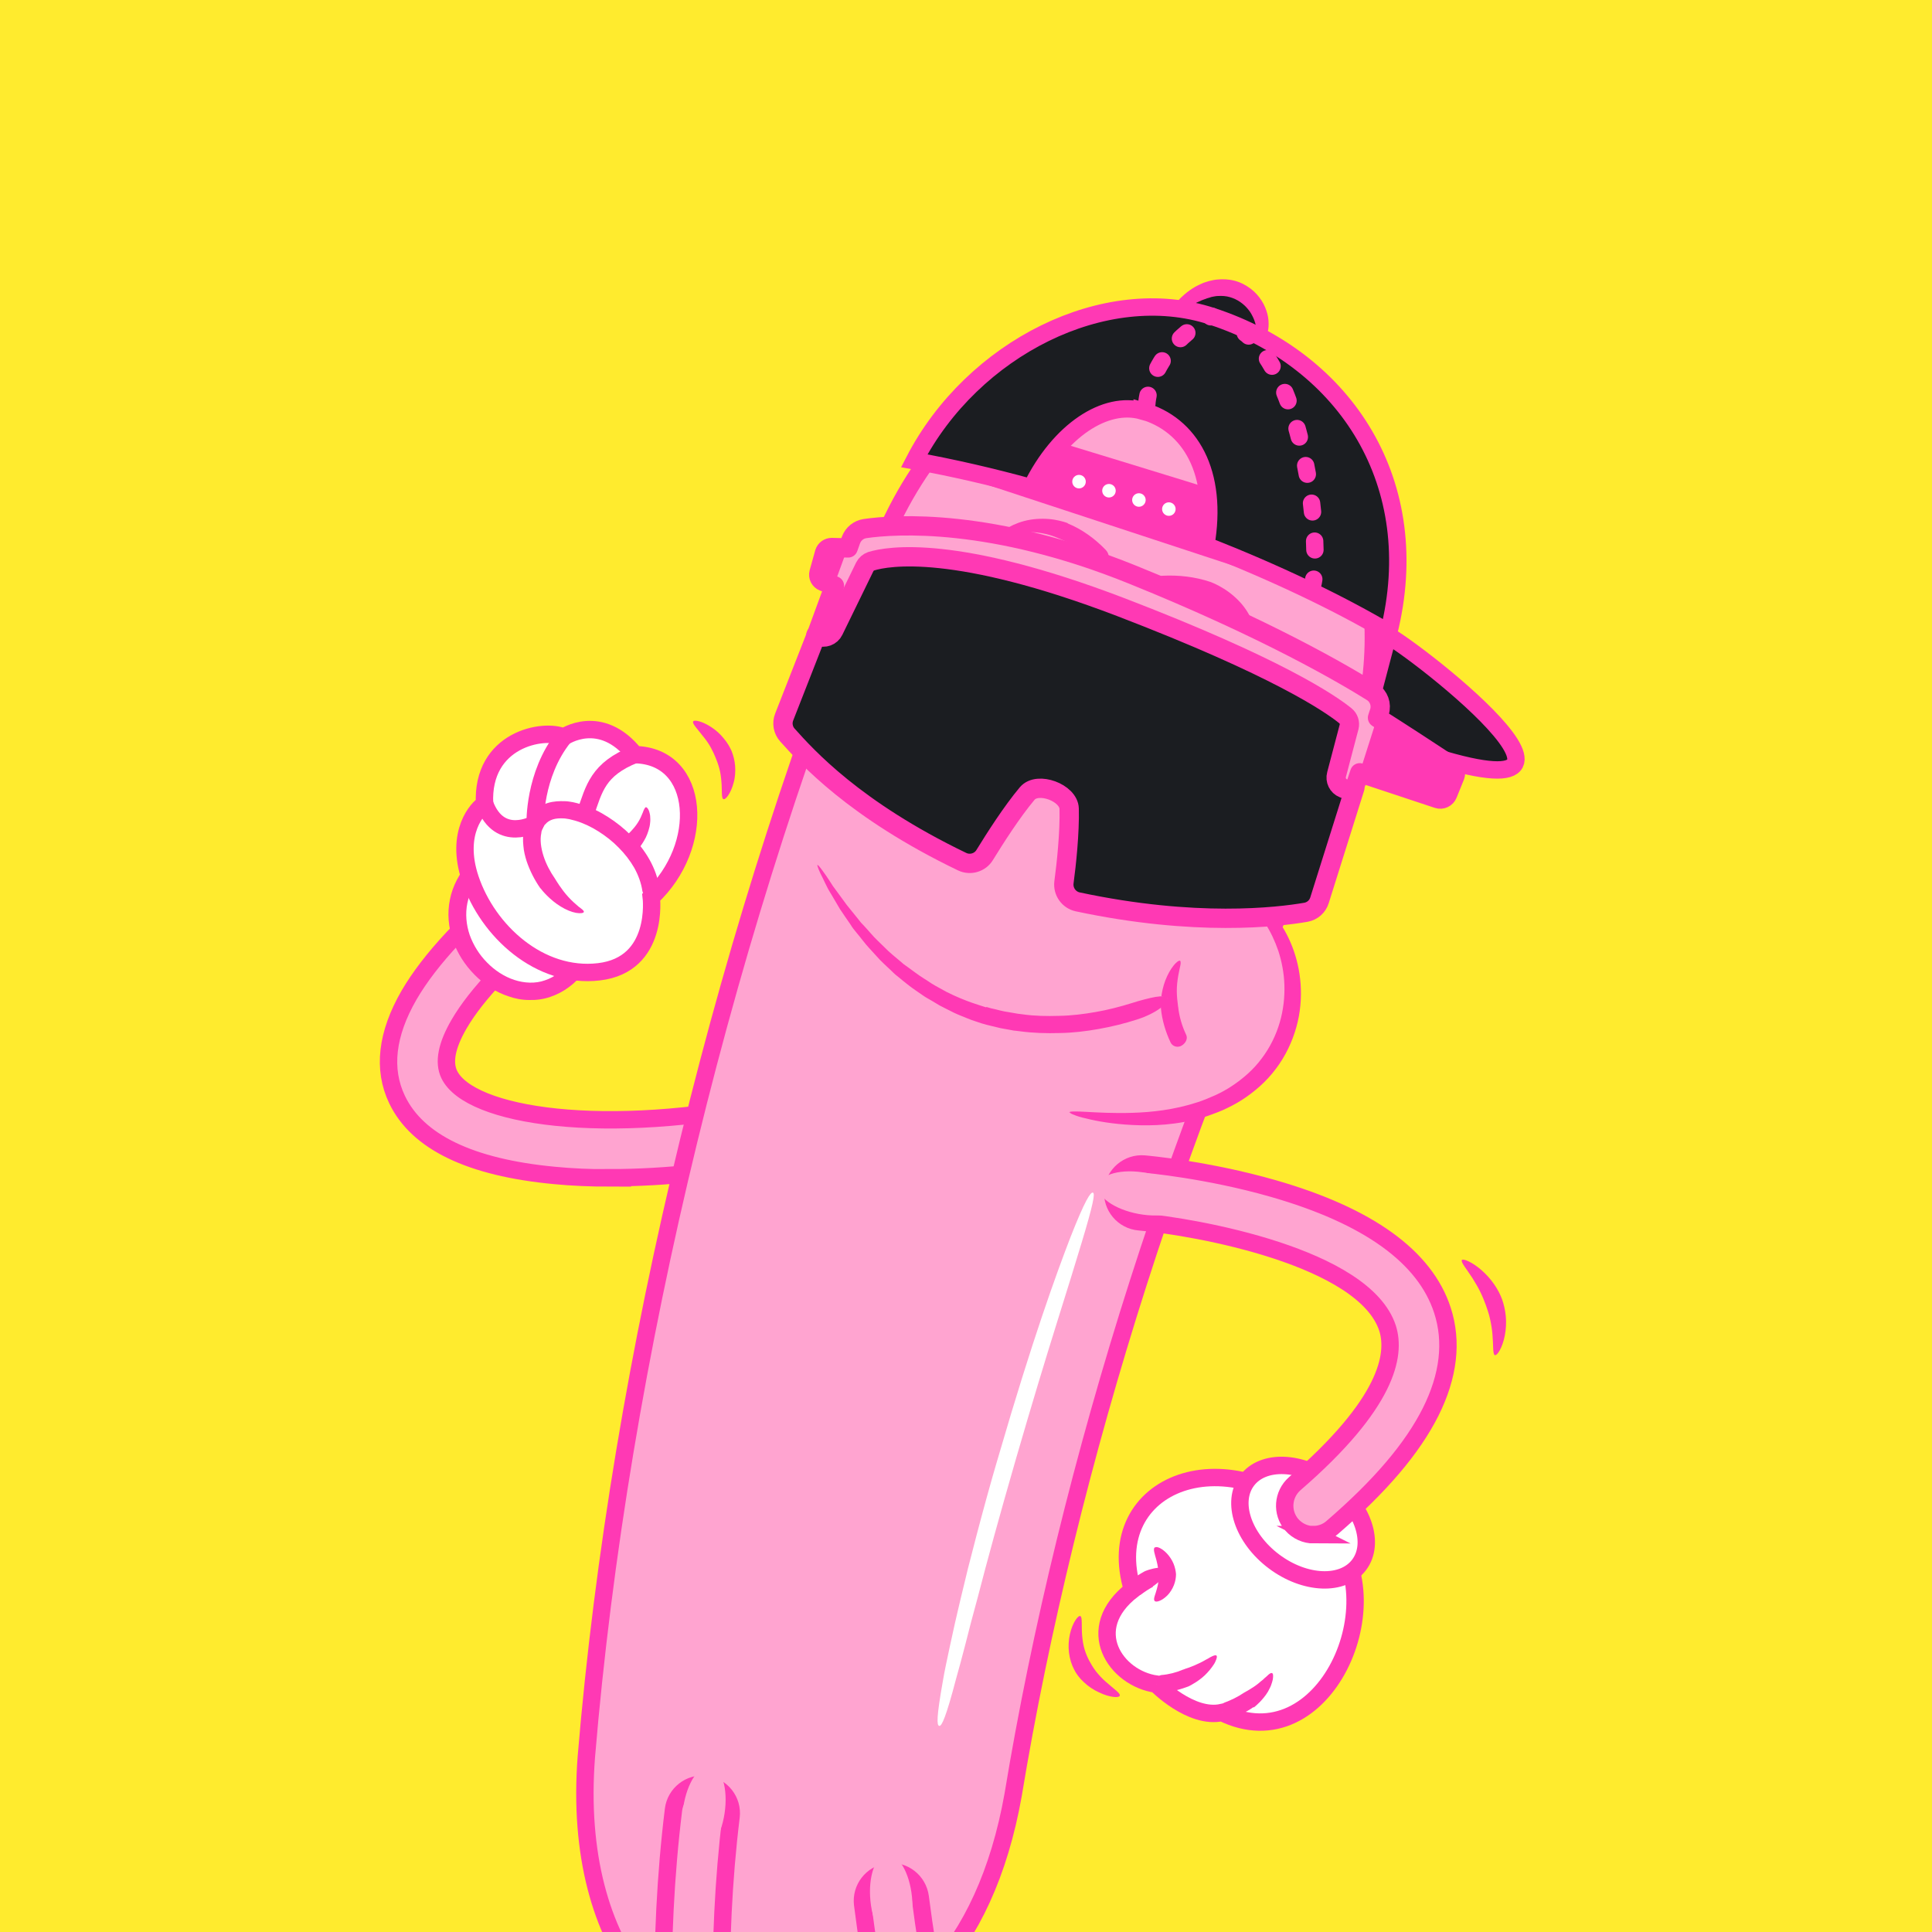 <svg viewBox="0 0 1000 1000" version="1.1" xmlns:xlink="http://www.w3.org/1999/xlink" xmlns="http://www.w3.org/2000/svg" id="Layer_1">
  
  <defs>
    <style>
      .st0, .st1, .st2, .st3, .st4 {
        fill: none;
      }

      .st5 {
        fill: #ffeb2e;
      }

      .st6, .st7, .st8, .st9, .st10, .st1, .st2, .st3, .st4 {
        stroke-linecap: round;
      }

      .st6, .st7, .st8, .st9, .st10, .st2, .st3, .st4 {
        stroke: #ff39b4;
        stroke-width: 9px;
      }

      .st6, .st11, .st9 {
        fill: #1b1d21;
      }

      .st6, .st1 {
        stroke-linejoin: round;
      }

      .st7, .st8, .st9, .st10, .st2, .st3, .st4 {
        stroke-miterlimit: 10;
      }

      .st7, .st12 {
        fill: #fff;
      }

      .st13 {
        fill: #231f20;
      }

      .st8, .st14 {
        fill: #ffa4d0;
      }

      .st10 {
        fill: #ff39b4;
      }

      .st1 {
        stroke: #ff39b4;
        stroke-width: 10px;
      }

      .st15 {
        opacity: 0;
      }

      .st16 {
        clip-path: url(#clippath);
      }

      .st3 {
        stroke-dasharray: 4.5 15.2;
      }

      .st17 {
        fill: #ff39b4;
      }

      .st4 {
        stroke-dasharray: 4.4 15;
      }
    </style>
    <clipPath id="clippath">
      <path d="M710.9,377.4c2.4-7.7-.5-16.1-7.3-20.5-41.9-27.5-82.3-44.8-117.8-55.5h0c-34.8-13.3-77.6-24.5-128-28.4-7.9-.6-15.3,4-18.2,11.4l-33.8,86.5c-1.3,3.2-.6,6.9,1.7,9.4,9.9,11,34.5,38.6,90.4,65.5,4.2,2,9.3.5,11.7-3.5,5.1-8.3,14-22.3,22-31.8,5.4-6.4,21.5-.4,21.7,7.9.3,12.2-1.4,28.5-2.7,38.1-.6,4.7,2.5,9.1,7.1,10.1,61,13,103.5,7.9,118.1,5.4,3.4-.6,6.1-3,7.1-6.3l27.8-88.4Z" class="st0"></path>
    </clipPath>
  </defs>
  <rect height="1000" width="1000" class="st5"></rect>
  <g>
    <ellipse ry="28.5" rx="89.1" cy="1402.3" cx="605.9" class="st13"></ellipse>
    <path d="M443.3,1296.9c0,23.5-59.4,42.6-132.8,42.6-73.3,0-132.8-19.1-132.8-42.6,0-23.5,59.4-42.6,132.8-42.6,73.3,0,132.8,19.1,132.8,42.6Z" class="st13"></path>
    <g>
      <path d="M315.9,609.7c-10.1,0-19.8-.4-29-1.3-43.5-4.1-70.9-17.3-81.4-39.3-7.5-15.7-5.4-33.9,6.2-54,10.8-18.6,30.5-39.7,58.6-62.5,6.4-5.2,15.9-4.2,21.1,2.2,5.2,6.4,4.2,15.9-2.2,21.1-25.2,20.5-42.6,38.7-51.6,54.2-6.4,11-8.1,19.7-5.1,26,10.4,21.8,80.8,32.6,169.1,14,8.1-1.7,16.1,3.5,17.8,11.6,1.7,8.1-3.5,16.1-11.6,17.8-31.6,6.7-63.3,10.1-92,10.1Z" class="st14"></path>
      <path d="M315.9,609.7c-10.1,0-19.8-.4-29-1.3-43.5-4.1-70.9-17.3-81.4-39.3-7.5-15.7-5.4-33.9,6.2-54,10.8-18.6,30.5-39.7,58.6-62.5,6.4-5.2,15.9-4.2,21.1,2.2,5.2,6.4,4.2,15.9-2.2,21.1-25.2,20.5-42.6,38.7-51.6,54.2-6.4,11-8.1,19.7-5.1,26,10.4,21.8,80.8,32.6,169.1,14,8.1-1.7,16.1,3.5,17.8,11.6,1.7,8.1-3.5,16.1-11.6,17.8-31.6,6.7-63.3,10.1-92,10.1Z" class="st2"></path>
    </g>
    <g>
      <path d="M358.8,373.4c.6-1,4.9,0,9.4,3,2.3,1.5,4.6,3.5,6.4,5.8,1.9,2.2,3.3,4.7,4.1,6.6.8,2,1.6,4.8,1.8,7.7.2,2.9,0,6-.8,8.7-1.4,5.4-4.2,9-5.3,8.4-1.1-.5-.6-4.5-1-9.1-.2-2.3-.5-4.7-1.1-6.8-.6-2.2-1.3-4.1-1.9-5.5-.6-1.5-1.4-3.3-2.5-5.3-1.1-2-2.5-4-4-5.8-2.8-3.7-5.8-6.6-5.1-7.7Z" class="st17"></path>
      <g>
        <path d="M309.3,480.1c-26.3,81-118.2-7.7-44.6-44" class="st12"></path>
        <g>
          <path d="M309.3,480.1c-26.3,81-118.2-7.7-44.6-44" class="st0"></path>
          <path d="M263.2,442c-2.6,1.5-5.1,3.1-7.4,4.9-2.3,1.8-4.4,3.8-6.3,5.9-3.8,4.3-6.5,9.3-7.6,14.7-1.1,5.4-.6,11.1,1.2,16.4,1.9,5.3,5,10.3,9,14.3,4,4.1,8.9,7.3,14.1,9,5.2,1.7,10.9,2,15.9.2,5.1-1.7,9.5-5.2,13.1-9.6,3.6-4.5,6.3-9.8,8.4-15.4.7-2,3.2-3.1,5.6-2.4h0c2.4.7,3.7,3.2,2.8,5.6-2.4,6.2-5.5,12.4-9.9,17.9-2.2,2.7-4.7,5.3-7.6,7.4-2.9,2.2-6.2,3.9-9.7,5.1-3.5,1.2-7.2,1.7-10.9,1.6-3.7,0-7.3-.7-10.7-1.9-6.8-2.2-12.8-6.3-17.7-11.3-4.9-5-8.8-11-11.1-17.7-2.3-6.7-3-14.1-1.5-21.2,1.4-7.1,5-13.6,9.6-18.8,2.3-2.6,4.9-5,7.6-7.1,2.7-2.1,5.6-3.9,8.5-5.6,2.2-1.2,4.8-.3,5.9,2h0c1.1,2.2.4,4.9-1.5,5.9Z" class="st17"></path>
        </g>
      </g>
      <path d="M328.6,390.6c34.2.7,36.7,47.4,8.5,73.8,0,0,4.3,34.9-27.1,38.6-30.7,3.6-57.6-21.2-66.6-48.1-8.1-24.2,4.1-36.8,7.4-38.7h0c-1.7-33.7,30.7-39.4,41-34.7,0,0,19-13.2,36.8,9.1Z" class="st7"></path>
      <path d="M279.7,459.8c-3-4.3-5.4-9-7.1-14-.8-2.5-1.5-5.2-1.7-8-.3-2.8-.3-5.7.4-8.6.2-.7.3-1.5.6-2.2.2-.7.5-1.5.9-2.2.3-.7.8-1.4,1.2-2.1.2-.3.4-.7.7-1l.8-.9c2.1-2.5,5.1-4.3,8.1-5.2,3-.9,6-1,8.8-.9,1.4,0,2.8.3,4.1.5,1.3.3,2.7.6,3.9,1,5.1,1.5,9.8,3.8,14.2,6.6,4.4,2.8,8.4,6,12,9.6,3.6,3.7,6.9,7.8,9.5,12.4,2.6,4.6,4.5,9.7,5.3,15.1.2,1.2-.3,2.3-1,3.1-.8.8-1.9,1.3-3.1,1.3s-2.4-.4-3.3-.9c-.9-.6-1.3-1.3-1.5-2.2-.6-4.1-2.1-8.2-4.2-12-2.2-3.8-4.9-7.3-8.1-10.5-3.1-3.2-6.7-6-10.5-8.4-3.8-2.4-7.8-4.3-11.9-5.5-1-.3-2.1-.5-3.1-.8-1-.1-2-.4-3-.4-2-.1-3.9,0-5.5.5-1.6.5-2.9,1.3-3.9,2.5l-.4.4c-.1.2-.2.3-.3.5-.2.4-.5.6-.6,1.1-.2.4-.4.8-.5,1.2-.2.4-.3.8-.3,1.3-.8,3.6-.2,7.8,1.1,11.9,1.3,4.1,3.4,8.1,5.9,11.7.5.8,3.3,5.6,7,9.6,1.8,2,3.8,3.7,5.3,5,1.6,1.2,2.8,2,2.7,2.7-.1.6-1.7.9-4,.5-2.3-.4-5.3-1.6-8-3.3-5.5-3.3-9.8-8.5-10.4-9.4Z" class="st17"></path>
      <path d="M303,421.2c4.5-13.1,6.5-23.1,25.6-30.7" class="st2"></path>
      <path d="M291.8,381.5c-15.6,19.5-14.8,44.8-14.8,44.8" class="st2"></path>
      <path d="M250.9,416.2c7.8,20.7,26.2,10.1,26.2,10.1" class="st7"></path>
      <path d="M331.3,438.1c-.1.2-.3.3-.4.5-.8.9-2.9.1-4.6-1.8-1.6-1.9-2.6-3.7-2-4.3.1-.1.2-.2.3-.3.3-.3,3.4-3,5.6-6.5,1.1-1.7,1.9-3.6,2.5-5.1.3-.8.5-1.4.8-1.9.3-.5.5-.8.8-.9.3,0,.6.2,1,.7.3.5.7,1.2.9,2.2.3,1,.4,2.1.4,3.3,0,.6,0,1.3-.1,1.9,0,.7-.2,1.3-.3,2-.6,2.6-1.6,5.2-2.7,7-1,1.8-2,3-2.1,3.3Z" class="st17"></path>
    </g>
    <g>
      <path d="M390.4,1205.2c-5.1-23.5-10.3-21.5-23.3-20.5-15.2,1.2-4.5,4.2-10.8,14.7l-33.8,13.3c-52.2-12.4-97.5,21.3-97.5,44.6,0,36.8,41.8,42,77.9,42,88.9,0,103.8-6,87.6-94.2Z" class="st8"></path>
      <g>
        <path d="M322.4,1212.7c19.2,3.2,31.1,24.8,31.1,24.8" class="st14"></path>
        <path d="M324.6,1217.8c-.8-.2-1.4-.8-1.8-1.8-.4-.9-.6-2.1-.4-3.3.2-1.2.8-2.2,1.6-2.9.8-.6,1.9-.9,3-.7.3,0,1.1.4,2.3.9.6.3,1.3.5,2.1,1,.7.4,1.5.9,2.4,1.4,3.4,2.1,7.2,5.4,10.4,9,6.4,7.3,9.9,15.7,9.3,16h0c-.3.2-1.8-1.5-4.1-3.9-2.3-2.4-5.5-5.5-9-8.1-3.5-2.7-7.3-4.7-10.3-5.9-.8-.3-1.5-.5-2.1-.8-.6-.3-1.2-.3-1.7-.5-1-.3-1.6-.4-1.8-.5Z" class="st17"></path>
      </g>
    </g>
    <path d="M649.6,198.7s0,0,0,0c-31.7-23.5-70.1-28.1-105.7-13.2-35.5,14.6-68.2,48.6-87.6,95.8-79.7,193.5-135.6,421.6-152.8,627.9-7.9,102.1,47.5,156.6,104.8,149.9,0,0,0,0,0,0,57.6-6.6,101.7-49,116.1-130.1,28-169.9,89.2-364.7,166.4-516,18.7-36.8,24.1-77,17.1-115.7-7.1-38.4-26.6-75.1-58.4-98.7Z" class="st8"></path>
    <g>
      <path d="M631.9,456.8c60.6,21.2,55.7,144-78.5,118.9" class="st14"></path>
      <path d="M553.4,575.8c0-.3.9-.5,2.4-.5,1.5,0,3.7,0,6.5.2,5.6.3,13.8.8,23.7.5,9.9-.3,21.7-1.5,33.9-5.5.8-.3,1.5-.5,2.3-.8.8-.3,1.5-.6,2.3-.9,1.5-.6,3-1.3,4.5-1.9,3-1.4,6-3,8.8-4.9,5.7-3.8,11-8.4,15.3-14.2,4.3-5.7,7.4-12.1,9.3-18.6,1.9-6.5,2.6-13.1,2.4-19.4-.2-6.3-1.4-12.2-3.1-17.5-1.8-5.3-4.1-10.1-6.7-14.1-5.2-8.1-11.5-13.1-15.9-16.2-4.6-3.1-7.4-4.5-7.2-5.1.2-.5,3.4-.2,8.9,2.1,2.7,1.2,5.9,2.9,9.2,5.5,3.4,2.5,6.9,5.9,10.2,10.1,3.3,4.2,6.3,9.3,8.6,15.2,2.3,5.9,3.9,12.5,4.4,19.6.5,7.1-.1,14.7-2.2,22.2-2.1,7.5-5.6,15-10.6,21.6-5,6.7-11.2,12-17.7,16.2-3.3,2.1-6.7,3.8-10,5.3-1.7.7-3.4,1.4-5.1,2-.8.3-1.7.6-2.5.9-.8.3-1.7.5-2.5.8-13.5,4-26.1,4.4-36.4,3.9-10.3-.5-18.6-2-24.1-3.4-2.8-.6-4.9-1.3-6.3-1.9-1.4-.5-2.1-1-2.1-1.3Z" class="st17"></path>
    </g>
    <g>
      <path d="M588.6,191c16.1-41.1,100.3-34.6,79.7,56.9" class="st14"></path>
      <path d="M668.2,247.8c-.6-.1-.8-2.4-.6-6.2,0-1,.2-2,.2-3.2,0-1.2,0-2.4.1-3.8,0-.7,0-1.4.1-2.1,0-.4,0-.7,0-1.1,0-.4,0-.8,0-1.1,0-1.5,0-3.1,0-4.8-.2-6.7-.7-14.7-3.2-23-.1-.5-.3-1-.4-1.6-.2-.5-.4-1-.6-1.5-.4-1-.8-2.1-1.2-3.1-.5-1-1-2-1.5-3-.3-.5-.5-1-.8-1.5-.3-.5-.6-1-.9-1.4-2.3-3.9-5.3-7.6-9-10.5-3.7-3-7.8-5.2-12.1-6.6-4.3-1.4-8.6-2.1-12.8-2.2-4.2-.1-8.2.6-11.8,1.5-.5.1-.9.3-1.3.4l-.7.2-.6.2c-.8.3-1.7.6-2.5.9-.8.3-1.6.7-2.3,1.1-.4.2-.8.4-1.1.5-.4.2-.7.4-1,.6-5.6,3.2-9.3,7.1-11.6,10-1.3,1.4-2,2.6-2.7,3.4-.7.8-1.2,1.2-1.5,1.1s-.3-.7-.2-1.8c.2-1.1.5-2.7,1.4-4.5,1.6-3.8,5-9,11.1-13.5.4-.3.7-.6,1.1-.9.4-.3.8-.5,1.2-.8.8-.5,1.7-1.1,2.6-1.6.9-.5,1.9-.9,2.8-1.4l.7-.3.8-.3c.5-.2,1-.4,1.5-.6,4.2-1.5,8.9-2.6,13.9-2.7,5-.2,10.4.4,15.6,2.1,5.3,1.6,10.5,4.3,15,8,4.6,3.7,8.2,8.3,10.9,13,.3.6.7,1.2,1,1.8.4.6.6,1.2.9,1.8.5,1.2,1.1,2.4,1.6,3.6.4,1.2.8,2.4,1.2,3.6.2.6.4,1.2.6,1.8.1.6.3,1.2.4,1.8,2.3,9.6,2.2,18.3,1.6,25.5-.2,1.8-.5,3.5-.7,5.1,0,.4-.1.8-.2,1.2,0,.4-.2.8-.2,1.1-.2.7-.3,1.5-.5,2.1-.3,1.4-.6,2.7-.9,3.8-.3,1.2-.7,2.2-1,3.2-1.3,3.8-2.3,5.8-2.9,5.6Z" class="st17"></path>
    </g>
    <g>
      <g>
        <path d="M611.8,541.1s-14.3-22.3-.9-44" class="st14"></path>
        <path d="M609.8,521c.5,5,2,10.1,4.2,14.7.8,1.8-.1,4-2.2,5.4-2.1,1.4-4.9.6-5.9-1.5-2.6-5.5-4.4-11.5-5-17.6,0-.6-.1-2.7.1-5.4.3-2.7,1-6.1,2.2-9.2,1.2-3.1,2.8-5.9,4.3-7.7.7-.9,1.5-1.6,2-2,.6-.4,1-.6,1.3-.4s.3.6.3,1.3c0,.7-.3,1.6-.5,2.7-.5,2.1-1,4.9-1.3,7.7-.3,2.8-.2,5.6,0,7.9.2,2.2.5,3.9.5,4.4Z" class="st17"></path>
      </g>
      <g>
        <path d="M604.3,516.8s-111.4,59.6-181-69.1" class="st14"></path>
        <path d="M510.6,521.2c1.5.5,3,.9,4.6,1.2,1.5.4,3.1.8,4.6,1.1l4.7.8c.8.1,1.6.3,2.3.4l2.4.3c6.3.9,12.7,1,19,.8,6.4-.1,12.7-.9,19-2,6.3-1.1,12.5-2.7,18.6-4.6,4.7-1.5,9-2.6,12.3-3.2,3.3-.5,5.6-.5,6.1.6.6,1.1-.8,3.1-3.6,5.2-2.8,2.1-7.1,4.3-12.1,5.9-6.5,2.1-13.1,3.7-19.8,4.9-6.7,1.2-13.5,2-20.3,2.1-6.8.2-13.6,0-20.4-.9l-2.5-.3c-.8,0-1.7-.3-2.5-.4l-5-.9c-1.7-.4-3.3-.8-5-1.2-1.7-.4-3.3-.8-4.9-1.3-.6-.2-1.6-.5-3-1-1.3-.4-3-1-4.9-1.8-1.9-.8-4.1-1.6-6.4-2.7-2.3-1.2-4.9-2.4-7.5-3.8-1.3-.8-2.6-1.6-4-2.4-.7-.4-1.4-.8-2.1-1.2-.7-.4-1.4-.8-2.1-1.3-1.4-1-2.8-1.9-4.2-2.9-1.4-1-2.9-2-4.2-3.1-1.4-1.1-2.8-2.2-4.2-3.4-.7-.6-1.4-1.1-2.1-1.7-.7-.6-1.3-1.2-2-1.9-2.6-2.5-5.4-4.9-7.8-7.7-2.4-2.7-5-5.3-7.1-8.1-1.1-1.4-2.2-2.8-3.3-4.1-.5-.7-1.1-1.3-1.6-2-.5-.7-1-1.4-1.4-2.1-1.9-2.7-3.7-5.4-5.4-7.9-1.5-2.6-3-5.1-4.3-7.3-.7-1.1-1.3-2.2-1.9-3.2-.6-1.1-1-2.1-1.5-3-.9-1.9-1.7-3.6-2.4-4.9-1.3-2.8-1.8-4.4-1.6-4.5h0c.3-.1,1.4,1.2,3.1,3.6.9,1.2,1.9,2.7,3.1,4.5.6.9,1.2,1.8,1.8,2.8.7.9,1.4,1.9,2.2,3,1.5,2.1,3.2,4.3,4.9,6.7,1.9,2.3,3.8,4.7,5.9,7.3.5.6,1,1.3,1.5,1.9.6.6,1.1,1.2,1.7,1.8,1.1,1.2,2.3,2.5,3.4,3.8,2.2,2.6,4.8,4.9,7.3,7.4,2.4,2.5,5.2,4.7,7.8,6.9.7.6,1.3,1.1,2,1.7.7.5,1.4,1,2.1,1.5,1.4,1,2.7,2,4.1,3,1.3,1,2.7,1.9,4.1,2.8,1.4.9,2.7,1.7,4,2.6.6.4,1.3.8,2,1.2.7.4,1.3.7,2,1.1,1.3.7,2.6,1.4,3.8,2.1,10.1,5.1,18.2,7.2,20.5,8Z" class="st17"></path>
      </g>
    </g>
    <path d="M623.4,309.8c-6.7-2.3-14-3.1-21.2-2.8-2.8.1-5.2-1.5-5.6-4h0c-.5-2.5,1.9-4.9,5.2-5,8.3-.4,16.6.5,24.7,3.2.8.3,3.4,1.3,6.6,3.3,3.2,1.9,7,5,9.9,8.5,2.9,3.5,4.9,7.5,5.9,10.6.2.8.5,1.5.6,2.1.1.6.2,1.2.3,1.7,0,.9,0,1.5-.3,1.6h0c-.3.1-.8-.2-1.4-.9-.3-.3-.6-.8-1-1.3-.4-.5-.8-1-1.3-1.6-1.8-2.4-4.4-5.3-7.4-7.8-3-2.5-6.3-4.4-9.2-5.7-2.8-1.3-5.1-1.9-5.7-2.1Z" class="st17"></path>
    <path d="M552.6,270.9c7.6,3.1,14.2,8,19.7,13.7,2.2,2.3,2.1,5.6.1,7h0c-2,1.4-4.8,1-6.6-.8-4.7-5-10.4-9.1-16.5-11.6-.6-.2-2.6-1.2-5.4-2.1-2.8-.9-6.5-1.6-10.2-1.7-3.7-.2-7.4.3-10.3.7-1.4.2-2.6.4-3.5.5-.9,0-1.4,0-1.6-.3h0c-.1-.3.2-.7.9-1.4.7-.6,1.7-1.4,3.1-2.1,2.7-1.5,6.6-3.1,11-3.8,4.3-.7,8.9-.6,12.5,0,3.6.6,6.2,1.5,6.9,1.8Z" class="st17"></path>
    <g>
      <g>
        <path d="M376.1,1220.1c-6.8,0-13-4.7-14.6-11.6-1.2-5.4-30-132.7-12.9-271.8,1-8.2,8.5-14.1,16.7-13.1,8.2,1,14.1,8.5,13.1,16.7-16.4,133.7,12.1,260.2,12.4,261.4,1.9,8.1-3.2,16.1-11.3,18-1.1.3-2.3.4-3.4.4Z" class="st14"></path>
        <path d="M376.1,1220.1c-6.8,0-13-4.7-14.6-11.6-1.2-5.4-30-132.7-12.9-271.8,1-8.2,8.5-14.1,16.7-13.1,8.2,1,14.1,8.5,13.1,16.7-16.4,133.7,12.1,260.2,12.4,261.4,1.9,8.1-3.2,16.1-11.3,18-1.1.3-2.3.4-3.4.4Z" class="st2"></path>
      </g>
      <ellipse transform="translate(-616.4 1158.8) rotate(-81.5)" ry="10.8" rx="23.1" cy="937.2" cx="364.4" class="st14"></ellipse>
      <ellipse transform="translate(-183.2 73.2) rotate(-8.9)" ry="23.1" rx="10.8" cy="1209" cx="376.6" class="st14"></ellipse>
    </g>
    <path d="M486.1,893.3c-1.2-.3-1.5-4.1,2-23.6.8-4.9,2.1-10.7,3.6-17.8.8-3.5,1.6-7.3,2.5-11.4.9-4.1,2-8.5,3.1-13.3,1.2-4.8,2.4-9.8,3.7-15.3,1.4-5.4,2.9-11.2,4.5-17.4,1.6-6.2,3.4-12.7,5.3-19.7,1-3.5,2-7.1,3-10.7,1.1-3.7,2.1-7.4,3.3-11.3,17.3-59.5,29.6-93.3,37-112.5,7.5-19.1,10.4-23.4,11.6-23,1.2.4.1,6.2-5.9,26.1-3,10-7.2,23.5-12.9,41.7-5.7,18.2-12.7,41.2-21.1,70.2-8.5,29.4-14.9,52.8-19.7,71.4-1.2,4.6-2.4,9-3.5,13-1,4-2,7.8-2.9,11.3-1.8,7-3.4,12.9-4.8,17.8-5.2,19.9-7.5,24.8-8.7,24.5Z" class="st12"></path>
    <path d="M756.6,652.2c.7-.9,5.4,1,10.2,5.2,2.4,2.1,4.7,4.6,6.6,7.4,1.9,2.7,3.3,5.6,4.1,7.8.8,2.3,1.6,5.4,1.9,8.7.3,3.3.1,6.8-.5,9.9-1.2,6.3-4,10.7-5.2,10.2-1.1-.4-.7-5.1-1.2-10.6-.2-2.7-.7-5.6-1.3-8.3-.6-2.7-1.5-5.1-2.1-6.9-.7-1.9-1.6-4.2-2.8-6.7-1.2-2.5-2.7-5-4.2-7.4-3-4.7-6.2-8.3-5.4-9.3Z" class="st17"></path>
    <g>
      <path d="M632.5,886.4c-16.1,3.6-34-14.7-34-14.7-20.9-2.9-38.6-28.5-12.3-48.8-16.9-55.3,50.1-82,101.4-30.8,35.2,35.2-2,120.6-55.1,94.3Z" class="st7"></path>
      <g>
        <path d="M598.5,871.7s18.6.7,31.1-14.7" class="st12"></path>
        <path d="M615.8,872.6c-4.4,1.8-9.1,3-13.9,3.4-1.9.2-3.5-1.9-3.4-4.4.1-2.5,1.2-4.5,2.6-4.6,3.8-.3,7.7-1.3,11.2-2.8.2,0,.6-.2,1.1-.4.5-.2,1.3-.4,2.1-.7,1.6-.6,3.6-1.4,5.6-2.4,1-.5,2-1,2.8-1.5.9-.5,1.8-.9,2.5-1.4,1.5-.8,2.7-1.3,3.2-.9s.2,1.6-.6,3.3c-.4.9-1,1.7-1.7,2.7-.7,1-1.5,1.9-2.4,2.9-1.7,1.9-3.8,3.5-5.6,4.7-.9.6-1.7,1-2.3,1.4-.6.3-1.1.6-1.3.7Z" class="st17"></path>
      </g>
      <g>
        <path d="M632.5,886.4s19.9-5.4,25.8-20.6" class="st12"></path>
        <path d="M648.8,883.6c-3.8,2.6-7.8,4.5-12,6.1-1.6.6-3.7-.9-4.3-3.3-.6-2.4-.2-4.6,1.2-5.1,3.5-1.3,7-3,10.1-5.1.6-.4,4.4-2.3,7.6-4.9.7-.7,1.6-1.3,2.3-1.9.7-.7,1.4-1.3,2-1.8,1.1-1.1,2.1-1.9,2.7-1.6h0c.6.2.7,1.4.4,3.3-.2.9-.5,1.9-.9,3-.4,1.1-1,2.1-1.6,3.3-2.6,4.3-6.7,7.8-7.4,8.2Z" class="st17"></path>
      </g>
      <path d="M596.8,821.3c-2.2,1.2-4.3,2.6-6.4,4.1-.8.6-2.6-.6-4.2-2.5-1.6-1.9-2.1-4.1-1.2-4.8,2.3-1.7,4.8-3.3,7.3-4.7.5-.3,3.6-1.5,6.9-1.9.8,0,1.6-.2,2.4-.2.8,0,1.5,0,2.1.1,1.3.2,2.1.7,2.2,1.3.1.6-.4,1.4-1.3,2.1-.4.4-.9.8-1.4,1.2-.5.4-1.1.9-1.6,1.3-2.2,1.8-4.4,3.6-4.9,3.8Z" class="st17"></path>
      <path d="M579.5,877.8c-.4,1.1-5.2.8-10.6-1.8-2.7-1.2-5.6-3.1-7.9-5.3-2.4-2.2-4.2-4.7-5.2-6.9-1.1-2.1-2.1-5.1-2.5-8.4-.4-3.2-.2-6.6.5-9.6,1.3-5.9,4.3-9.9,5.4-9.3,1.1.5.5,4.8.9,9.9.2,2.5.6,5.1,1.3,7.4.7,2.3,1.6,4.3,2.4,5.8.8,1.5,1.9,3.4,3.4,5.4,1.5,1.9,3.3,3.9,5.3,5.6,3.8,3.4,7.6,5.9,7.1,7.1Z" class="st17"></path>
      <path d="M597.8,801c.9-.8,3.7.4,6.3,3.2,1.3,1.4,2.5,3.2,3.3,5.1.8,1.9,1.2,4,1.3,5.5,0,1.6-.3,3.7-1.1,5.7-.8,2-2,3.9-3.4,5.3-2.8,2.8-5.9,3.8-6.6,2.8-.8-1,.5-3.4,1.2-6.2.4-1.4.7-2.8.8-4.1.1-1.3,0-2.4,0-3.3,0-.9,0-2-.2-3.4-.2-1.3-.5-2.8-.9-4.3-.8-2.9-1.8-5.6-.8-6.4Z" class="st17"></path>
      <ellipse transform="translate(-360.2 854.6) rotate(-53.1)" ry="36.3" rx="25.1" cy="787.5" cx="674.4" class="st7"></ellipse>
    </g>
    <g>
      <g>
        <path d="M680,794.4c-4.2,0-8.4-1.8-11.4-5.2-5.4-6.3-4.7-15.7,1.5-21.2,47.9-41.4,52.5-66.6,48.1-80.5-12-36.9-99-52.5-128.5-55.1-8.3-.7-14.4-8-13.7-16.2.7-8.3,8-14.4,16.2-13.7,1.3.1,32.8,2.9,66.9,12.7,49.1,14.1,78.5,35.3,87.5,63,5.3,16.3,3.2,34-6.1,52.6-9.5,18.9-26.1,38.4-50.9,59.8-2.8,2.5-6.3,3.7-9.8,3.7Z" class="st14"></path>
        <path d="M680,794.4c-4.2,0-8.4-1.8-11.4-5.2-5.4-6.3-4.7-15.7,1.5-21.2,47.9-41.4,52.5-66.6,48.1-80.5-12-36.9-99-52.5-128.5-55.1-8.3-.7-14.4-8-13.7-16.2.7-8.3,8-14.4,16.2-13.7,1.3.1,32.8,2.9,66.9,12.7,49.1,14.1,78.5,35.3,87.5,63,5.3,16.3,3.2,34-6.1,52.6-9.5,18.9-26.1,38.4-50.9,59.8-2.8,2.5-6.3,3.7-9.8,3.7Z" class="st2"></path>
      </g>
      <ellipse transform="translate(-123.5 1086.4) rotate(-79.5)" ry="23.1" rx="10.8" cy="617.4" cx="591.1" class="st14"></ellipse>
    </g>
    <g>
      <path d="M602.3,1349.3c36,3.3,53.1-13.9,54.5-33,1.2-16.2-16.3-49.2-60.2-57l-23.7-20.9s0,0,0,0h0c10.8-25.4-10.3-47-35.9-52.8-25.5-5.8-49.4,7-55,32-31.4,84,69.6,127.1,120.4,131.7Z" class="st8"></path>
      <path d="M591.6,1255h1.1c2.1-.2,3.9,1.8,3.8,4.3s-1.5,4.6-3.2,4.6h-1c-.2,0-.9.1-1.9.2-.5,0-1.1,0-1.8.1-.7,0-1.4.2-2.2.3-3.2.5-7.2,1.5-10.9,3.4-3.7,1.8-7.1,4.3-9.5,6.4-2.4,2.1-3.9,3.7-4.4,3.4-.6-.3,0-2.6,1.7-5.6,1.8-3,4.9-6.7,8.9-9.6,3.9-2.9,8.6-5,12.3-6,.9-.3,1.8-.6,2.6-.7.8-.2,1.5-.3,2.1-.4,1.2-.2,2.1-.4,2.3-.4Z" class="st17"></path>
    </g>
    <g>
      <g>
        <path d="M525.1,1222c-5.3,0-10.5-2.8-13.2-7.8-1.9-3.6-47.7-89.2-65.4-228.5-1-8.2,4.8-15.7,13-16.8,8.2-1.1,15.7,4.8,16.8,13,8.9,69.6,25.2,125.1,37.4,159.5,13.2,37.3,24.5,58.3,24.6,58.5,3.9,7.3,1.2,16.4-6.1,20.3-2.3,1.2-4.7,1.8-7.1,1.8Z" class="st14"></path>
        <path d="M525.1,1222c-5.3,0-10.5-2.8-13.2-7.8-1.9-3.6-47.7-89.2-65.4-228.5-1-8.2,4.8-15.7,13-16.8,8.2-1.1,15.7,4.8,16.8,13,8.9,69.6,25.2,125.1,37.4,159.5,13.2,37.3,24.5,58.3,24.6,58.5,3.9,7.3,1.2,16.4-6.1,20.3-2.3,1.2-4.7,1.8-7.1,1.8Z" class="st2"></path>
      </g>
      <ellipse transform="translate(-96 51.2) rotate(-5.7)" ry="23.1" rx="10.8" cy="982.4" cx="462" class="st14"></ellipse>
    </g>
    <path d="M361.2,1203c-2.8.6-5.6,1.5-8.3,2.5-1,.4-2.6-1.1-3.6-3.4h0c-1-2.3-.8-4.6.4-5,3.1-1.2,6.3-2.1,9.6-2.9.6-.1,4.5-.5,8.3.3,1.9.3,3.7,1.1,5,1.9,1.2.9,1.8,1.7,1.6,2.3h0c-.2.6-1.2.9-2.3,1.1-1.2.3-2.6.6-4.1,1.1-2.9.8-6,2.1-6.5,2.2Z" class="st17"></path>
  </g>
  <g>
    <path d="M718.4,328.9c21.9,12.8,144.9,110.9-13.1,49.7l13.1-49.7Z" class="st6"></path>
    <g>
      <g>
        <path d="M650.7,179.8c11.8-18.2-15-49.9-45.6-15.4" class="st11"></path>
        <path d="M605.1,164.4c-.5-.4-.2-1.6.8-3.4.5-.9,1.2-1.9,2-3.1.8-1.2,2-2.4,3.2-3.7,2.6-2.5,6.1-5.4,10.9-7.4.3-.1.6-.3.9-.4.3-.1.6-.2.9-.3.6-.2,1.3-.4,1.9-.6,1.4-.3,2.7-.7,4.2-.8,2.9-.3,6-.2,9.1.6,3.1.8,5.9,2.3,8.3,4.1,2.4,1.8,4.3,4,5.7,6.2,1.5,2.3,2.4,4.7,3,6.9.6,2.3.7,4.5.6,6.5-.3,4-1.7,7-3,8.7-.6.9-1.3,1.4-1.8,1.7-.5.3-.9.4-1.2.2-1.2-.7.7-4.7-.4-10.4-.3-1.4-.7-2.9-1.4-4.5-.7-1.5-1.5-3.1-2.7-4.5-2.3-2.9-5.6-5.3-9.5-6.4-2-.6-4-.7-6-.6-1,0-2,.2-3,.4-.5.1-1,.2-1.4.4l-.7.2-.7.2c-3.7,1.2-7.1,3-9.8,4.6-5.5,3.4-9,6-10,5.1Z" class="st17"></path>
      </g>
      <path d="M637.6,261.1c-23.8-7.5-99.6-30.6-99.6-30.6l-23.3,16.9,123.2,40.5-.4-26.8Z" class="st10"></path>
      <path d="M591.2,212.7c-18.9-5.4-42.8,9.9-57.4,39.7-20.3-5.6-40.7-10.3-60.6-13.9,30.2-58.4,99-92.8,154-74.8,69.9,22.9,110.7,87.1,91.6,163.7-26-15.4-58.8-31-94.7-45.1,6.6-38-8.1-62.7-32.9-69.7Z" class="st9"></path>
      <g>
        <path d="M679.6,302c.1-.6.3-1.4.4-2.2" class="st2"></path>
        <path d="M680.6,284.6c-.5-28.9-8.4-80-29.1-105.2" class="st3"></path>
        <path d="M646.3,173.9c-.5-.5-1.1-1-1.7-1.4" class="st2"></path>
      </g>
      <path d="M593.6,209s1-28,33.6-45.3" class="st4"></path>
      <circle r="3.5" cy="249.3" cx="558.5" class="st12"></circle>
      <circle r="3.5" cy="254" cx="574" class="st12"></circle>
      <circle r="3.5" cy="258.8" cx="589.5" class="st12"></circle>
      <circle r="3.5" cy="263.5" cx="605" class="st12"></circle>
    </g>
  </g>
  <g>
    <g>
      <path d="M710.9,377.4c2.4-7.7-.5-16.1-7.3-20.5-41.9-27.5-82.3-44.8-117.8-55.5h0c-34.8-13.3-77.6-24.5-128-28.4-7.9-.6-15.3,4-18.2,11.4l-33.8,86.5c-1.3,3.2-.6,6.9,1.7,9.4,9.9,11,34.5,38.6,90.4,65.5,4.2,2,9.3.5,11.7-3.5,5.1-8.3,14-22.3,22-31.8,5.4-6.4,21.5-.4,21.7,7.9.3,12.2-1.4,28.5-2.7,38.1-.6,4.7,2.5,9.1,7.1,10.1,61,13,103.5,7.9,118.1,5.4,3.4-.6,6.1-3,7.1-6.3l27.8-88.4Z" class="st11"></path>
      <g class="st16">
        <g class="st15">
          <path d="M468.9,235.2c-.2,2.1-20.3,222.9-20.3,222.9l119.5,48.4,16.5-239.8-115.7-31.5Z" class="st12"></path>
          <path d="M612.5,289.7c-.2,2.1-20.3,222.9-20.3,222.9l42.2,29,16.5-239.8-38.4-12.1Z" class="st12"></path>
        </g>
      </g>
      <path d="M444,283.6l-13.5-.3c-1.7,0-3.2,1.1-3.7,2.7l-2.9,10.4c-.5,1.9.5,3.8,2.3,4.5l11.8,4.5,6-21.8Z" class="st17"></path>
      <path d="M708.2,368.6c1.7.7,34,21.7,43.5,28,1.6,1.1,2.3,3.2,1.5,5l-3.8,9.4c-.8,2-3.1,3.1-5.1,2.4l-46.1-15.3,10-29.5Z" class="st17"></path>
      <path d="M423.1,326.7l1.5.6c2.9,1.2,6.3,0,7.7-2.9l16.1-33c.7-1.4,1.9-2.4,3.3-2.9,8.8-2.7,43.8-8.9,129.1,23.7,80.6,30.9,108.4,49.8,116.4,56.3,1.7,1.4,2.4,3.6,1.9,5.7l-6.5,24.7c-.8,2.9.7,6,3.5,7.1,2.5,1,5.1,2,5.2,1.6.2-.6,8.5-26.7,12.5-39.2,1.2-3.9-.3-8.1-3.7-10.3-14.2-8.9-54.4-32.6-124.2-60.8s-122.6-26.1-138.4-23.8c-3.3.5-6,2.7-7.2,5.8l-17.3,47.4Z" class="st14"></path>
    </g>
    <path d="M751.7,396.6c-7.5-5-29-19-38.7-25.1.3-1.1.7-2.1,1-3,1.2-3.9-.3-8.1-3.7-10.3-14.2-8.9-54.4-32.6-124.2-60.8-72.7-29.4-122.6-26.1-138.4-23.8-3.3.5-6,2.7-7.2,5.8l-1.5,4.2-8.5-.2c-1.7,0-3.2,1.1-3.7,2.7l-2.9,10.4c-.5,1.9.5,3.8,2.3,4.5l5.7,2.2-8.7,23.7h0l-17.3,44.2c-1.3,3.2-.6,6.9,1.7,9.4,9.9,11,34.5,38.6,90.4,65.5,4.2,2,9.3.5,11.7-3.5,5.1-8.3,14-22.3,22-31.8,5.4-6.4,21.5-.4,21.7,7.9.3,12.2-1.4,28.5-2.7,38.1-.6,4.7,2.5,9.1,7.1,10.1,61,13,103.5,7.9,118.1,5.4,3.4-.6,6.1-3,7.1-6.3l18.3-58.2c0-.2,1-3.3,2.5-7.7l40.4,13.4c2.1.7,4.3-.4,5.1-2.4l3.8-9.4c.7-1.8,0-3.9-1.5-5Z" class="st1"></path>
    <path d="M422.3,328.7l1.5.6c2.9,1.2,6.3,0,7.7-2.9l16.1-33c.7-1.4,1.9-2.4,3.3-2.9,8.8-2.7,43.8-8.9,129.1,23.7,80.6,30.9,108.4,49.8,116.4,56.3,1.7,1.4,2.4,3.6,1.9,5.7l-6.5,24.7c-.8,2.9.7,6,3.5,7.1,2.5,1,5.1,2,5.2,1.6" class="st1"></path>
  </g>
</svg>